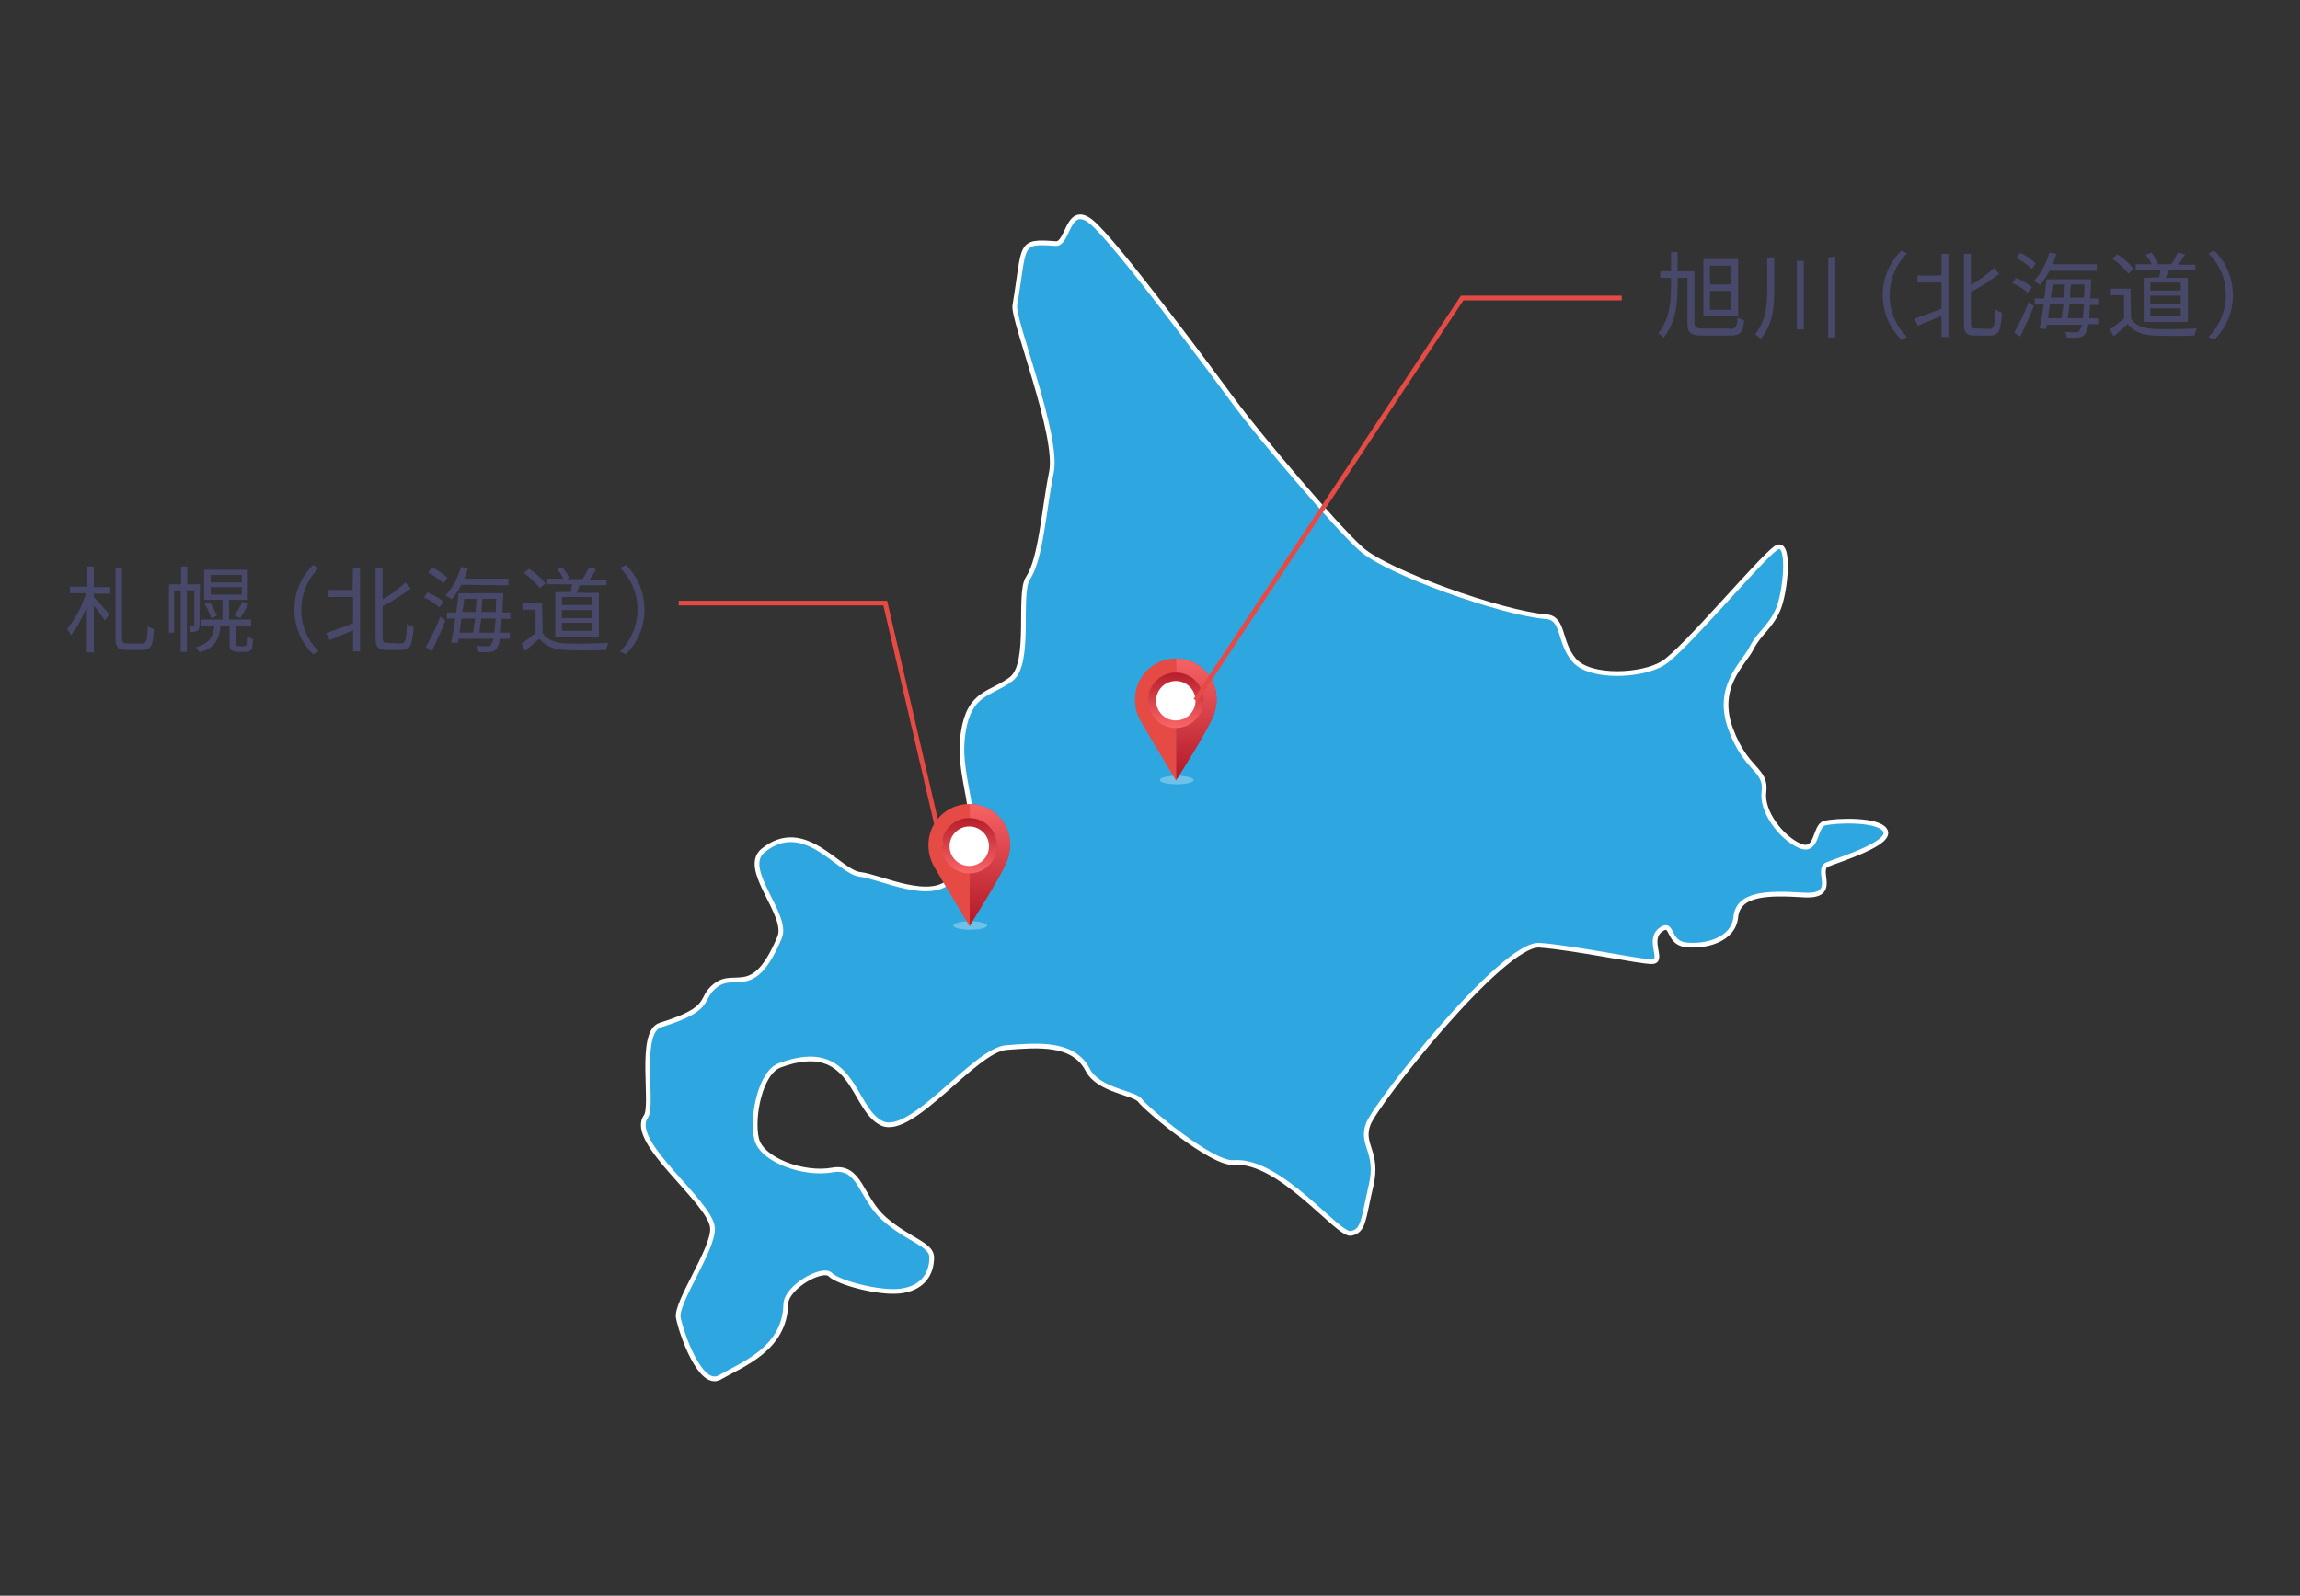 <?xml version="1.0" encoding="utf-8"?>
<!-- Generator: Adobe Illustrator 24.1.0, SVG Export Plug-In . SVG Version: 6.00 Build 0)  -->
<svg version="1.1" id="レイヤー_1" xmlns="http://www.w3.org/2000/svg" xmlns:xlink="http://www.w3.org/1999/xlink" x="0px"
     y="0px" viewBox="0 0 490 340" style="enable-background:new 0 0 490 340;" xml:space="preserve">
<rect x="0" y="0" width="490" height="340" fill="#333333" stroke="none"/>
<style type="text/css">
	.st0{fill:#2EA7E0;stroke:#FFFFFF;}
	.st1{opacity:0.3;fill:url(#SVGID_1_);enable-background:new    ;}
	.st2{fill:#E64A44;}
	.st3{fill:#E6332A;}
	.st4{fill:url(#SVGID_2_);}
	.st5{fill:url(#SVGID_3_);}
	.st6{fill:#FFFFFF;}
	.st7{opacity:0.3;fill:url(#SVGID_4_);enable-background:new    ;}
	.st8{fill:url(#SVGID_5_);}
	.st9{fill:url(#SVGID_6_);}
	.st10{fill:#48486A;}
	.st11{fill:none;stroke:#E64A44;stroke-miterlimit:10;}
</style>
    <g>
	<g id="レイヤー_2_1_">
		<g id="モーダル">
			<path class="st0" d="M388.7,175.4c-2.2,0.6-1.4,6.5-5.3,4.8s-8.2-7.3-7.6-11.5c0.6-4.9-3.8-4.4-7.1-13.4s2.7-13.8,4.4-17.1
				c1.7-3.4,4-4.4,5.7-8.3s2.7-15.4-0.5-13.1c-3.5,2.5-19.5,21.7-24,24.5c-4.5,2.8-15.5,3.3-18.9-0.6s-2.1-9-6-9.3
				c-9.2-0.7-33.8-9.4-39.4-14.4s-22.1-24.6-26.6-30.7c-4.5-6.1-26-35.2-31-39.1s-4.8,4.9-7.5,4.7c-8-0.6-6.5,0-8.7,13.2
				c-0.5,3,9.4,27.7,7.8,35.5s-2.2,18.4-5,22.6c-2.2,3.3,0.8,18.2-3.6,21.5s-8.9,2.7-10.2,11.4c-1.8,11.3,6.3,20.2-2.3,31
				c-4.3,5.4-15.2-0.3-19.7-0.8s-11.8-12.2-20.6-5.1c-4.9,3.9,5.5,13.7,3.5,18.5c-5.6,13.4-9.4,6.9-13.7,10.3
				c-3.7,2.9-0.1,4.8-11.7,8.4c-4.8,1.5-1.4,17.1-3.1,19.5c-3.9,5.4,13.9,18.2,14.2,23.8c0.2,4.5-7.8,15.7-7.3,19
				c0.6,3.3,4.7,15.1,8.8,12.8c4.9-2.8,13.9-6.1,14.1-15.6c0.1-3.7,7.9-8,9.5-6.3c1.7,1.7,10.3,4,14.8,3.5s6.8-3.3,6.8-7.2
				c0-2.8-5-3.7-10.1-8.2s-5.1-11.5-11.1-10.4s-15-2.1-16.1-6.6s0.7-14.1,4.9-15.7c16.1-6,15.3,9.5,21.9,12.4
				c6.4,2.7,19.7-15.7,26.4-16.2c6.7-0.5,14.2-1.2,17.3,4.7c2.3,4.5,10,4.9,11.2,6.6s15.3,13.6,19.9,13.2c9.9-0.8,22.2,15.6,25,15.1
				s2.6-3,4.3-10.2s-2.3-8.6-0.6-13.1s28.7-38.7,36.5-38.1s21.1,3.5,23.9,3.5s-1-4.5,1.8-6.7s1.4,2.6,5.4,3.1s10.2-0.9,10.7-5.9
				s6.6-5.2,14.4-4.7s2.4-5.4,5.1-6.5s13.5-4.4,12.4-7.1S390.9,174.8,388.7,175.4z"/>

            <radialGradient id="SVGID_1_" cx="206.725" cy="2859.23" r="3.62"
                            gradientTransform="matrix(1 0 0 0.26 0 -544.202)" gradientUnits="userSpaceOnUse">
				<stop offset="0" style="stop-color:#000000"/>
                <stop offset="1" style="stop-color:#FFFFFF"/>
			</radialGradient>
            <path class="st1"
                  d="M210.3,197.2c0,0.5-1.6,0.9-3.6,0.9s-3.6-0.4-3.6-0.9s1.6-0.9,3.6-0.9S210.3,196.7,210.3,197.2z"/>
            <path class="st2" d="M206.5,171.3c-4.8,0-8.7,3.9-8.7,8.7l0,0c0,1.7,0.4,3.3,1.3,4.8c2,3.5,7.5,12.6,7.5,12.6l0.1-0.1v-25.9h-0.2
				V171.3z"/>
            <path class="st3"
                  d="M215.2,180c0-4.8-3.8-8.6-8.6-8.7v25.9c0.6-1,6.1-9.6,7.8-13.4C214.9,182.6,215.2,181.3,215.2,180z"/>
            <g>
				
					<linearGradient id="SVGID_2_" gradientUnits="userSpaceOnUse" x1="210.9" y1="622.495" x2="210.9"
                                    y2="595.155" gradientTransform="matrix(1 0 0 1 0 -426.75)">
					<stop offset="0" style="stop-color:#B51D2A"/>
                        <stop offset="1" style="stop-color:#FF6B6C"/>
				</linearGradient>
                <path class="st4"
                      d="M215.2,180c0-4.8-3.8-8.6-8.6-8.7v25.9c0.6-1,6.1-9.6,7.8-13.4C214.9,182.6,215.2,181.3,215.2,180z"/>
			</g>

            <linearGradient id="SVGID_3_" gradientUnits="userSpaceOnUse" x1="206.499" y1="600.965" x2="206.499"
                            y2="613.625" gradientTransform="matrix(1 0 0 1 1.145265e-03 -426.744)">
				<stop offset="0" style="stop-color:#B51D2A"/>
                <stop offset="1" style="stop-color:#FF6B6C"/>
			</linearGradient>
            <circle class="st5" cx="206.5" cy="180.2" r="5.9"/>
            <circle class="st6" cx="206.5" cy="180.3" r="4.2"/>

            <radialGradient id="SVGID_4_" cx="250.725" cy="1395.735" r="3.62"
                            gradientTransform="matrix(1 0 0 1 0 -426.75)" gradientUnits="userSpaceOnUse">
				<stop offset="0" style="stop-color:#000000"/>
                <stop offset="1" style="stop-color:#FFFFFF"/>
			</radialGradient>
            <path class="st7"
                  d="M254.3,166.2c0,0.5-1.6,0.9-3.6,0.9s-3.6-0.4-3.6-0.9s1.6-0.9,3.6-0.9S254.3,165.7,254.3,166.2z"/>
            <path class="st2" d="M250.5,140.3c-4.8,0-8.7,3.9-8.7,8.7l0,0c0,1.7,0.4,3.3,1.3,4.8c2,3.5,7.5,12.6,7.5,12.6v-0.1v-25.9h-0.1
				V140.3z"/>
            <path class="st3"
                  d="M259.2,149c0-4.8-3.8-8.6-8.6-8.7v25.9c0.6-1,6.1-9.6,7.8-13.4C258.9,151.6,259.2,150.3,259.2,149z"/>
            <g>
				
					<linearGradient id="SVGID_5_" gradientUnits="userSpaceOnUse" x1="254.9" y1="591.495" x2="254.9"
                                    y2="564.155" gradientTransform="matrix(1 0 0 1 0 -426.75)">
					<stop offset="0" style="stop-color:#B51D2A"/>
                        <stop offset="1" style="stop-color:#FF6B6C"/>
				</linearGradient>
                <path class="st8"
                      d="M259.2,149c0-4.8-3.8-8.6-8.6-8.7v25.9c0.6-1,6.1-9.6,7.8-13.4C258.9,151.6,259.2,150.3,259.2,149z"/>
			</g>

            <linearGradient id="SVGID_6_" gradientUnits="userSpaceOnUse" x1="250.501" y1="569.965" x2="250.501"
                            y2="582.625" gradientTransform="matrix(1 0 0 1 -6.320630e-04 -426.748)">
				<stop offset="0" style="stop-color:#B51D2A"/>
                <stop offset="1" style="stop-color:#FF6B6C"/>
			</linearGradient>
            <circle class="st9" cx="250.5" cy="149.2" r="5.9"/>
            <circle class="st6" cx="250.5" cy="149.3" r="4.2"/>
            <path class="st10" d="M20,125.1h3.5v1.4H20v0.7c0.7,0.7,2.8,3.1,3.3,3.7l-1,1.3c-0.7-1.1-1.5-2.2-2.3-3.2v10h-1.5v-9.8
				c-0.8,2.2-2,4.3-3.4,6.2c-0.2-0.5-0.5-1-0.8-1.4c1.8-2.2,3.2-4.8,4-7.6h-3.4V125h3.7v-4.3H20V125.1z M30.3,137.1
				c0.9,0,1.1-0.7,1.2-3.7c0.4,0.3,0.8,0.5,1.3,0.7c-0.2,3.3-0.6,4.4-2.5,4.4H27c-1.9,0-2.4-0.6-2.4-2.7v-14.9H26v14.9
				c0,1.1,0.2,1.3,1.1,1.3H30.3z"/>
            <path class="st10" d="M42.5,133.2c0,0.6-0.1,0.9-0.4,1.2c-0.5,0.2-1,0.3-1.5,0.3c-0.1-0.4-0.2-0.9-0.4-1.3h1c0.1,0,0.2,0,0.2-0.2
				v-7.4h-1.6v13.1h-1.3v-13.1h-1.4v9H36v-10.3h2.6v-3.8h1.3v3.8h2.7L42.5,133.2L42.5,133.2z M51.8,137.7c0.2,0,0.4,0,0.6-0.1
				s0.3-0.3,0.3-0.4c0.1-0.5,0.1-1.1,0.1-1.6c0.3,0.3,0.7,0.4,1.1,0.6c0,0.6-0.1,1.3-0.2,1.9c-0.1,0.3-0.4,0.6-0.7,0.7
				c-0.4,0.1-0.7,0.1-1.1,0.1h-1.2c-0.4,0-0.9-0.1-1.3-0.3c-0.4-0.3-0.5-0.6-0.5-1.7v-3.6H47c-0.3,3-1.3,4.8-4.5,5.7
				c-0.2-0.4-0.5-0.8-0.8-1.1c2.9-0.8,3.7-2.2,4-4.6h-2.9V132h4.6v-4.2h-3.9v-6.4h9.3v6.4h-4v4.2h4.7v1.3h-3.2v3.7
				c0,0.4,0,0.6,0.2,0.6c0.1,0.1,0.3,0.1,0.4,0.1L51.8,137.7L51.8,137.7z M44.7,128.3c0.6,0.9,1.1,1.9,1.5,2.9l-1.2,0.5
				c-0.4-1.1-0.8-2.1-1.4-3L44.7,128.3z M44.9,124.1h6.6v-1.6h-6.6V124.1z M44.9,126.7h6.6v-1.6h-6.6V126.7z M50,131.2
				c0.6-1,1.2-2,1.6-3l1.3,0.5c-0.5,1-1.1,2-1.7,3L50,131.2z"/>
            <path class="st10" d="M62.7,129.9c0-3.6,1.4-7,4-9.5l1.2,0.6c-4.9,4.9-5,12.8-0.1,17.7l0.1,0.1l-1.2,0.6
				C64.1,136.9,62.7,133.4,62.7,129.9z"/>
            <path class="st10" d="M75.2,121.1h1.5v17.7h-1.5v-4.5c-1.8,0.8-3.6,1.5-5,2.1l-0.7-1.5c1.5-0.5,3.6-1.3,5.7-2.1v-5.6H70v-1.5h5.1
				L75.2,121.1L75.2,121.1z M85.5,137.1c0.9,0,1.1-0.9,1.2-4.2c0.4,0.3,0.9,0.6,1.4,0.7c-0.2,3.6-0.6,4.9-2.5,4.9h-3.2
				c-1.9,0-2.4-0.6-2.4-2.7v-14.7h1.5v6.6c1.8-1,3.4-2.2,4.9-3.6l1.1,1.3c-1.9,1.4-3.9,2.7-6,3.8v6.6c0,1,0.2,1.2,1,1.2L85.5,137.1z
				"/>
            <path class="st10" d="M93.6,129.4c-1-0.9-2.1-1.6-3.3-2.1l0.8-1.1c1.2,0.5,2.4,1.2,3.4,2L93.6,129.4z M90.7,137.9
				c1.2-2.1,2.2-4.2,3.1-6.5l1.1,0.8c-0.8,2.1-2,4.6-2.9,6.5L90.7,137.9z M94.5,124.3c-1-0.9-2.1-1.7-3.3-2.3l0.8-1.1
				c1.2,0.5,2.3,1.3,3.3,2.2L94.5,124.3z M98.3,124.6c-0.6,1.1-1.2,2.2-2.1,3.1c-0.4-0.3-0.8-0.6-1.3-0.8c1.6-1.8,2.7-3.9,3.3-6.1
				l1.5,0.3c-0.2,0.7-0.5,1.5-0.8,2.2h9.4v1.4L98.3,124.6z M106.9,131.8c-0.1,1.2-0.2,2.2-0.2,3h1.9v1.3h-2.1c0,0.7-0.3,1.4-0.7,2.1
				c-0.3,0.4-0.8,0.7-1.4,0.7c-0.8,0.1-1.7,0.1-2.5,0c0-0.4-0.1-0.9-0.4-1.3c1,0.1,1.9,0.1,2.3,0.1c0.4,0,0.6,0,0.8-0.3
				c0.2-0.4,0.4-0.8,0.5-1.3h-7.4l-0.2,0.9l-1.4-0.1c0.3-1.3,0.6-3.2,0.9-5.1h-1.8v-1.3h2c0.2-1.4,0.4-2.9,0.5-4.1h9.5
				c0,0,0,0.5,0,0.7c-0.1,1.3-0.1,2.4-0.2,3.4h1.7v1.4L106.9,131.8z M98.3,131.8c-0.1,1.1-0.3,2.1-0.4,3h2.9c0.1-0.9,0.3-1.9,0.4-3
				H98.3z M98.9,127.6c-0.1,0.9-0.2,1.8-0.4,2.8h2.8c0.1-1,0.2-1.9,0.2-2.8C101.5,127.6,98.9,127.6,98.9,127.6z M105.3,134.8
				c0.1-0.8,0.2-1.8,0.3-3h-3.1c-0.1,1.1-0.3,2.2-0.4,3H105.3z M105.6,130.4c0-0.8,0.1-1.8,0.1-2.8h-2.9c-0.1,0.9-0.2,1.8-0.2,2.8
				H105.6z"/>
            <path class="st10" d="M115.6,134.9c1,1.5,2.7,2.1,5,2.2s6.6,0,9-0.1c-0.2,0.5-0.4,1-0.5,1.5c-2.2,0.1-6.3,0.1-8.5,0
				c-2.6-0.1-4.4-0.8-5.7-2.4c-1,0.8-2,1.7-3,2.6l-0.8-1.5c1-0.7,2-1.5,3-2.3v-5h-2.8v-1.4h4.2L115.6,134.9z M115,125.3
				c-0.9-1.2-2.1-2.3-3.4-3.2l1.1-0.9c1.3,0.8,2.5,1.9,3.5,3.1L115,125.3z M121.6,126.1c0.1-0.5,0.2-1.1,0.3-1.6h-5.3v-1.2h3.4
				c-0.3-0.7-0.8-1.4-1.3-2l1.1-0.4c0.6,0.7,1.1,1.4,1.5,2.3l-0.5,0.2h3.3c0.5-0.8,1-1.7,1.4-2.5l1.5,0.4c-0.4,0.7-0.9,1.5-1.4,2.2
				h3.6v1.2h-5.7c-0.2,0.5-0.4,1.1-0.6,1.6h4.7v9.4h-9.3v-9.5L121.6,126.1z M126.2,127.2h-6.5v1.7h6.5V127.2z M126.2,130h-6.5v1.7
				h6.5V130z M126.2,132.7h-6.5v1.7h6.5V132.7z"/>
            <path class="st10" d="M137.3,129.9c0,3.6-1.4,7-4,9.5l-1.2-0.6c4.9-4.9,5-12.8,0.1-17.7l-0.1-0.1l1.2-0.6
				C135.9,122.8,137.3,126.3,137.3,129.9z"/>
            <path class="st10" d="M368.5,70.1c1.3,0,1.5-0.4,1.7-2.4c0.4,0.2,0.9,0.4,1.4,0.6c-0.3,2.5-0.8,3.2-3,3.2h-5.8
				c-2.6,0-3.3-0.5-3.3-2.7v-9.6h-2.1v1.6c0,4.1-0.4,7.9-3,11.2c-0.3-0.4-0.7-0.7-1.1-1c2.4-3,2.7-6.6,2.7-10.1v-1.7h-2.3v-1.4h2.3
				v-4.1h1.4v4.1h3.6v10.9c0,1,0.3,1.3,1.9,1.3h5.6V70.1z M370.3,67.4h-7.4V55.2h7.4V67.4z M368.8,56.6h-4.5v4h4.5V56.6z M368.8,62
				h-4.5v4h4.5V62z"/>
            <path class="st10" d="M378,54.8v6.8c0,3.8-0.3,7.6-2.9,10.6c-0.4-0.4-0.8-0.7-1.2-1c2.3-2.7,2.6-6.1,2.6-9.5v-6.8L378,54.8
				L378,54.8z M384.3,55.6v14.6h-1.5V55.6H384.3z M391,54.7v17.2h-1.5V54.8L391,54.7z"/>
            <path class="st10" d="M401.1,62.9c0-3.6,1.4-7,4-9.5l1.2,0.6c-4.9,4.8-5,12.7-0.2,17.6c0,0.1,0.1,0.1,0.2,0.2l-1.2,0.6
				C402.5,69.9,401.1,66.4,401.1,62.9z"/>
            <path class="st10" d="M413.6,54.1h1.5v17.7h-1.5v-4.5c-1.8,0.8-3.6,1.5-5,2.1l-0.7-1.5c1.5-0.5,3.6-1.3,5.7-2.1v-5.6h-5.1v-1.5
				h5.1V54.1z M423.9,70.1c0.9,0,1.1-0.9,1.2-4.2c0.4,0.3,0.9,0.6,1.4,0.7c-0.2,3.6-0.6,4.9-2.5,4.9h-3.2c-1.9,0-2.4-0.6-2.4-2.7
				V54.1h1.5v6.6c1.8-1,3.4-2.2,4.9-3.6l1.1,1.3c-1.9,1.4-3.9,2.7-6,3.8v6.6c0,1,0.2,1.2,1,1.2L423.9,70.1z"/>
            <path class="st10" d="M432,62.4c-1-0.9-2.1-1.6-3.3-2.1l0.8-1.1c1.2,0.5,2.4,1.2,3.4,2L432,62.4z M429.1,70.9
				c1.2-2.1,2.2-4.2,3.1-6.5l1.1,0.8c-0.8,2.1-2,4.6-2.9,6.5L429.1,70.9z M432.9,57.3c-1-0.9-2.1-1.7-3.3-2.3l0.8-1.1
				c1.2,0.5,2.3,1.3,3.3,2.2L432.9,57.3z M436.7,57.6c-0.6,1.1-1.2,2.2-2.1,3.1c-0.4-0.3-0.8-0.6-1.3-0.8c1.6-1.8,2.7-3.9,3.3-6.1
				l1.5,0.3c-0.2,0.7-0.5,1.5-0.8,2.2h9.4v1.4h-10V57.6z M445.3,64.8c-0.1,1.2-0.2,2.2-0.2,3h1.9v1.3h-2.1c0,0.7-0.3,1.4-0.7,2.1
				c-0.3,0.4-0.8,0.7-1.4,0.7c-0.8,0.1-1.7,0.1-2.5,0c0-0.4-0.1-0.9-0.4-1.2c1,0.1,1.9,0.1,2.3,0.1s0.6,0,0.8-0.3
				c0.2-0.4,0.4-0.8,0.5-1.3h-7.4l-0.2,0.9l-1.4-0.1c0.3-1.3,0.6-3.2,0.9-5.1h-1.9v-1.3h2c0.2-1.4,0.4-2.9,0.5-4.1h9.5
				c0,0,0,0.5,0,0.7c-0.1,1.3-0.1,2.4-0.2,3.4h1.7V65h-1.7V64.8z M436.7,64.8c-0.1,1.1-0.3,2.1-0.4,3h2.9c0.1-0.9,0.3-1.9,0.4-3
				H436.7z M437.3,60.6c-0.1,0.9-0.2,1.8-0.4,2.8h2.8c0.1-1,0.2-1.9,0.2-2.8H437.3z M443.7,67.8c0.1-0.8,0.2-1.8,0.3-3h-3.1
				c-0.1,1.1-0.3,2.2-0.4,3H443.7z M444,63.4c0-0.8,0.1-1.8,0.1-2.8h-2.9c-0.1,0.9-0.2,1.8-0.2,2.8H444z"/>
            <path class="st10" d="M454,67.9c0.9,1.5,2.7,2.1,5,2.2s6.6,0,9-0.1c-0.2,0.5-0.4,1-0.5,1.5c-2.2,0.1-6.3,0.1-8.5,0
				c-2.6-0.1-4.4-0.8-5.7-2.4c-1,0.8-2,1.7-3,2.6l-0.8-1.5c1-0.7,2-1.5,3-2.3v-5h-2.8v-1.4h4.2L454,67.9L454,67.9z M453.4,58.3
				c-0.9-1.2-2.1-2.3-3.4-3.2l1.1-0.9c1.3,0.8,2.5,1.9,3.5,3.1L453.4,58.3z M460,59.1c0.1-0.5,0.2-1.1,0.3-1.6H455v-1.2h3.4
				c-0.3-0.7-0.8-1.4-1.3-2l1.2-0.5c0.6,0.7,1.1,1.4,1.5,2.3l-0.5,0.2h3.3c0.5-0.8,1-1.7,1.4-2.5l1.5,0.4c-0.4,0.7-0.9,1.5-1.4,2.2
				h3.6v1.2H462c-0.2,0.5-0.4,1.1-0.6,1.6h4.7v9.4h-9.4v-9.4L460,59.1L460,59.1z M464.6,60.2h-6.5v1.7h6.5V60.2z M464.6,63h-6.5v1.7
				h6.5V63z M464.6,65.7h-6.5v1.7h6.5V65.7z"/>
            <path class="st10" d="M475.7,62.9c0,3.6-1.4,7-4,9.5l-1.2-0.6c4.9-4.9,5-12.8,0.1-17.7l-0.1-0.1l1.2-0.6
				C474.3,55.8,475.7,59.3,475.7,62.9z"/>
            <polyline class="st11" points="254.7,149.2 311.5,63.5 345.5,63.5 			"/>
            <polyline class="st11" points="200.6,180.2 188.6,128.5 144.6,128.5 			"/>
		</g>
	</g>
</g>
</svg>
